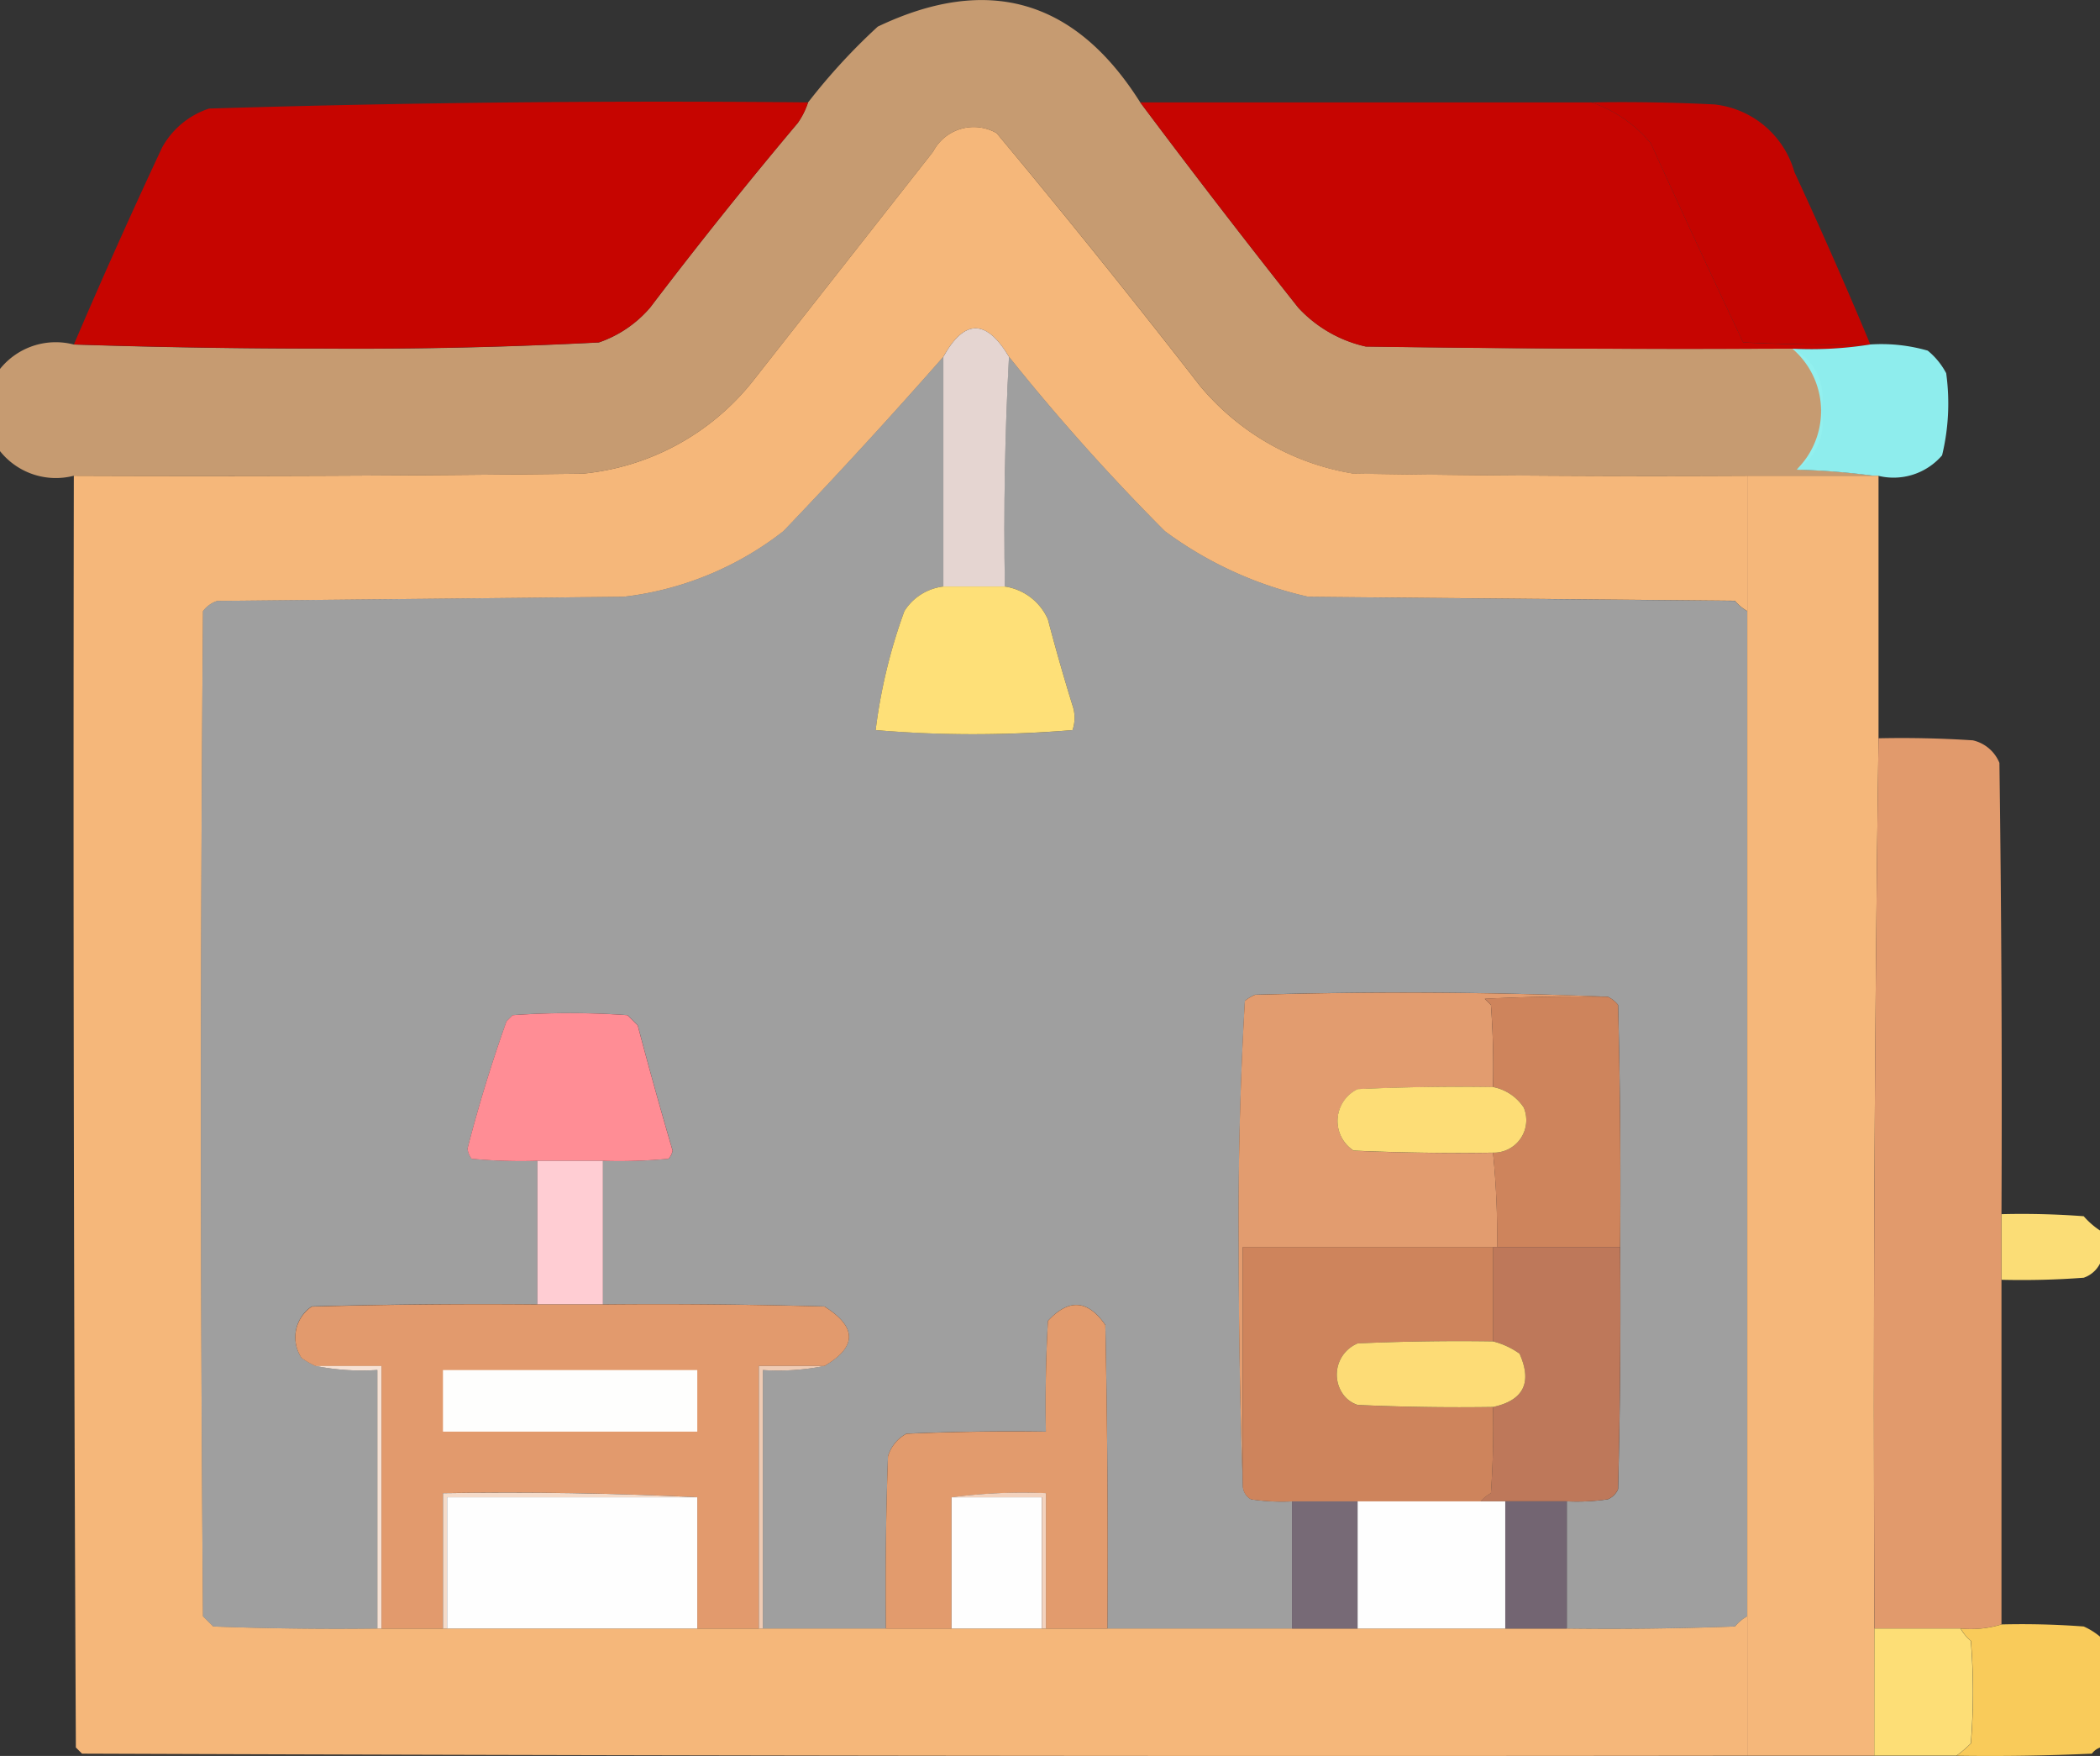 <svg xmlns="http://www.w3.org/2000/svg" width="86.94" height="72.68" viewBox="0 0 86.94 72.68">
  <rect x="0" y="0" width="86.94" height="72.68" fill="#333333" stroke="none"/>
  <g id="icono-zona-estar" transform="translate(0.5 -41.539)">
    <g id="Grupo_11477" data-name="Grupo 11477" transform="translate(-0.5 41.539)">
      <path id="Trazado_11446" data-name="Trazado 11446" d="M46.706,45.778q3.2,4.276,6.537,8.49a5.413,5.413,0,0,0,2.8,1.613q8.829.127,17.66.085a2.249,2.249,0,0,1,1.189,2.547,2.25,2.25,0,0,1-1.019,2.462,30.15,30.15,0,0,1,3.226.255H71.837q-8.151.043-16.3-.085a10.447,10.447,0,0,1-6.368-3.651Q45.057,52.2,40.763,47.051a1.9,1.9,0,0,0-2.632.764l-7.471,9.509a10.24,10.24,0,0,1-7.047,3.821q-10.528.127-21.056.085A2.957,2.957,0,0,1-.5,60.211v-3.4A2.957,2.957,0,0,1,2.556,55.8q5.178.17,10.443.17,5.656.036,11.292-.255a4.878,4.878,0,0,0,2.123-1.443q2.96-3.894,6.113-7.641a3.255,3.255,0,0,0,.425-.849,25.3,25.3,0,0,1,2.887-3.141Q42.676,39.383,46.706,45.778Z" transform="translate(0.5 -41.539)" fill="#c69b71" fill-rule="evenodd" opacity="0.997"/>
    </g>
    <g id="Grupo_11478" data-name="Grupo 11478" transform="translate(2.556 45.748)">
      <path id="Trazado_11447" data-name="Trazado 11447" d="M47.9,66.355a3.255,3.255,0,0,1-.425.849q-3.153,3.747-6.113,7.641a4.878,4.878,0,0,1-2.123,1.443q-5.636.29-11.292.255-5.265,0-10.443-.17,1.752-4.1,3.651-8.151A3.449,3.449,0,0,1,23.1,66.61Q35.489,66.234,47.9,66.355Z" transform="translate(-17.5 -66.326)" fill="#c60500" fill-rule="evenodd" opacity="0.997"/>
    </g>
    <g id="Grupo_11479" data-name="Grupo 11479" transform="translate(46.706 45.778)">
      <path id="Trazado_11448" data-name="Trazado 11448" d="M277.5,66.5h18.679a5.483,5.483,0,0,1,2.462,1.7q1.877,4.137,3.821,8.236,2.631.127,5.264.085a15.434,15.434,0,0,1-3.226.17q-8.83.043-17.66-.085a5.414,5.414,0,0,1-2.8-1.613Q280.7,70.776,277.5,66.5Z" transform="translate(-277.5 -66.5)" fill="#c60501" fill-rule="evenodd"/>
    </g>
    <g id="Grupo_11480" data-name="Grupo 11480" transform="translate(65.384 45.767)">
      <path id="Trazado_11449" data-name="Trazado 11449" d="M387.5,66.448q2.549-.042,5.094.085a3.877,3.877,0,0,1,3.311,2.8q1.644,3.541,3.141,7.132-2.633.042-5.264-.085-1.943-4.1-3.821-8.236A5.482,5.482,0,0,0,387.5,66.448Z" transform="translate(-387.5 -66.438)" fill="#c60501" fill-rule="evenodd" opacity="0.99"/>
    </g>
    <g id="Grupo_11481" data-name="Grupo 11481" transform="translate(2.546 46.808)">
      <path id="Trazado_11450" data-name="Trazado 11450" d="M86.728,86.989v5.6a1.786,1.786,0,0,1-.509-.425L68.559,92a15.792,15.792,0,0,1-5.943-2.717,88.865,88.865,0,0,1-6.453-7.217q-1.409-2.358-2.717,0-3.218,3.662-6.622,7.217A13.214,13.214,0,0,1,40.2,92l-16.811.17a1.185,1.185,0,0,0-.594.425q-.17,20.8,0,41.6l.425.424q3.4.127,6.792.085H79.257q3.482.043,6.962-.085a1.786,1.786,0,0,1,.509-.424v5.773q-34.471.043-68.941-.085l-.255-.255q-.127-26.32-.085-52.639,10.528.043,21.056-.085a10.24,10.24,0,0,0,7.047-3.821l7.471-9.509a1.9,1.9,0,0,1,2.632-.764q4.294,5.152,8.405,10.443A10.447,10.447,0,0,0,70.427,86.9Q78.577,87.031,86.728,86.989Z" transform="translate(-17.437 -72.567)" fill="#f5b77a" fill-rule="evenodd" opacity="0.997"/>
    </g>
    <g id="Grupo_11482" data-name="Grupo 11482" transform="translate(38.555 55.127)">
      <path id="Trazado_11451" data-name="Trazado 11451" d="M232.217,122.737q-.254,4.71-.17,9.509H229.5v-9.509Q230.808,120.379,232.217,122.737Z" transform="translate(-229.5 -121.558)" fill="#e5d5d1" fill-rule="evenodd"/>
    </g>
    <g id="Grupo_11483" data-name="Grupo 11483" transform="translate(73.705 55.781)">
      <path id="Trazado_11452" data-name="Trazado 11452" d="M439.726,125.427a6.935,6.935,0,0,1,2.377.255,3.029,3.029,0,0,1,.764.934,9.109,9.109,0,0,1-.17,3.4,2.648,2.648,0,0,1-2.632.849h-.17a30.153,30.153,0,0,0-3.226-.255,3.4,3.4,0,0,0-.17-5.009A15.435,15.435,0,0,0,439.726,125.427Z" transform="translate(-436.5 -125.411)" fill="#91f2f2" fill-rule="evenodd" opacity="0.973"/>
    </g>
    <g id="Grupo_11484" data-name="Grupo 11484" transform="translate(7.82 56.306)">
      <path id="Trazado_11453" data-name="Trazado 11453" d="M79.235,128.5v9.509a2.211,2.211,0,0,0-1.613,1.019,22.3,22.3,0,0,0-1.189,4.924q2.018.168,4.075.17t4.075-.17a1.57,1.57,0,0,0,0-1.019q-.549-1.772-1.019-3.566a2.319,2.319,0,0,0-1.783-1.358q-.084-4.8.17-9.509a88.869,88.869,0,0,0,6.453,7.217,15.793,15.793,0,0,0,5.943,2.717l17.66.17a1.786,1.786,0,0,0,.509.425v41.6a1.785,1.785,0,0,0-.509.424q-3.48.127-6.962.085v-5.264a8.57,8.57,0,0,0,1.7-.085.78.78,0,0,0,.425-.424q.127-5.009.085-10.018.043-5.01-.085-10.018a1.2,1.2,0,0,0-.425-.34q-7.258-.3-14.6-.085a1.6,1.6,0,0,0-.425.255q-.294,5.072-.255,10.188,0,4.968.17,9.849a.666.666,0,0,0,.34.594,8.57,8.57,0,0,0,1.7.085v5.264H86.027q.043-6.283-.085-12.566-1.083-1.567-2.377-.17-.127,2.291-.085,4.585-2.888-.043-5.773.085a1.571,1.571,0,0,0-.764.934q-.127,3.565-.085,7.132H71.763v-10.7a9.651,9.651,0,0,0,2.547-.17q2.033-1.185,0-2.462-4.584-.127-9.169-.085v-5.943a21.822,21.822,0,0,0,2.717-.085.669.669,0,0,0,.17-.34q-.758-2.577-1.443-5.179l-.425-.425a33.3,33.3,0,0,0-4.755,0l-.255.255q-.925,2.594-1.613,5.264a.838.838,0,0,0,.17.424,21.822,21.822,0,0,0,2.717.085v5.943q-4.67-.043-9.339.085a1.537,1.537,0,0,0-.425,2.123,3.138,3.138,0,0,0,.594.34,9.651,9.651,0,0,0,2.547.17v10.7q-3.4.043-6.792-.085l-.425-.424q-.17-20.8,0-41.6a1.184,1.184,0,0,1,.594-.425l16.811-.17a13.214,13.214,0,0,0,6.622-2.717Q76.017,132.162,79.235,128.5Z" transform="translate(-48.5 -128.5)" fill="#fefefe" fill-rule="evenodd" opacity="0.53"/>
    </g>
    <g id="Grupo_11485" data-name="Grupo 11485" transform="translate(71.837 61.23)">
      <path id="Trazado_11454" data-name="Trazado 11454" d="M425.5,157.5h5.434v10.867q-.254,18.381-.17,36.848v5.264H425.5V157.5Z" transform="translate(-425.5 -157.5)" fill="#f5b77a" fill-rule="evenodd" opacity="0.999"/>
    </g>
    <g id="Grupo_11486" data-name="Grupo 11486" transform="translate(35.753 65.815)">
      <path id="Trazado_11455" data-name="Trazado 11455" d="M215.8,184.5h2.547a2.319,2.319,0,0,1,1.783,1.358q.47,1.794,1.019,3.566a1.57,1.57,0,0,1,0,1.019q-2.018.168-4.075.17t-4.075-.17a22.3,22.3,0,0,1,1.189-4.924A2.211,2.211,0,0,1,215.8,184.5Z" transform="translate(-213 -184.5)" fill="#fee078" fill-rule="evenodd"/>
    </g>
    <g id="Grupo_11487" data-name="Grupo 11487" transform="translate(77.08 72.087)">
      <path id="Trazado_11456" data-name="Trazado 11456" d="M456.566,221.448q1.955-.042,3.905.085a1.563,1.563,0,0,1,1.1.934q.127,9.339.085,18.678v16.98a4.347,4.347,0,0,1-1.7.17H456.4Q456.312,239.829,456.566,221.448Z" transform="translate(-456.375 -221.438)" fill="#e19a6c" fill-rule="evenodd" opacity="0.997"/>
    </g>
    <g id="Grupo_11488" data-name="Grupo 11488" transform="translate(50.776 82.622)">
      <path id="Trazado_11457" data-name="Trazado 11457" d="M316.759,283.654q-2.549-.042-5.094.085l.255.255q.127,1.7.085,3.4-2.8-.043-5.6.085a1.465,1.465,0,0,0-.17,2.547q2.885.127,5.773.085a34.865,34.865,0,0,1,.17,3.905H301.647v9.849q-.17-4.881-.17-9.849-.04-5.116.255-10.188a1.606,1.606,0,0,1,.425-.255Q309.5,283.358,316.759,283.654Z" transform="translate(-301.472 -283.481)" fill="#e29c6f" fill-rule="evenodd"/>
    </g>
    <g id="Grupo_11489" data-name="Grupo 11489" transform="translate(60.969 82.785)">
      <path id="Trazado_11458" data-name="Trazado 11458" d="M366.594,284.448a1.2,1.2,0,0,1,.425.34q.127,5.009.085,10.018h-5.094a34.858,34.858,0,0,0-.17-3.905,1.346,1.346,0,0,0,1.274-1.868,1.968,1.968,0,0,0-1.274-.849q.042-1.7-.085-3.4l-.255-.255Q364.046,284.406,366.594,284.448Z" transform="translate(-361.5 -284.438)" fill="#ce845c" fill-rule="evenodd"/>
    </g>
    <g id="Grupo_11490" data-name="Grupo 11490" transform="translate(18.858 83.474)">
      <path id="Trazado_11459" data-name="Trazado 11459" d="M119.1,294.613h-2.717a21.828,21.828,0,0,1-2.717-.085.838.838,0,0,1-.17-.425q.689-2.67,1.613-5.264l.255-.255a33.31,33.31,0,0,1,4.755,0l.425.425q.686,2.6,1.443,5.179a.67.67,0,0,1-.17.34A21.828,21.828,0,0,1,119.1,294.613Z" transform="translate(-113.5 -288.5)" fill="#ff8d95" fill-rule="evenodd"/>
    </g>
    <g id="Grupo_11491" data-name="Grupo 11491" transform="translate(54.874 86.52)">
      <path id="Trazado_11460" data-name="Trazado 11460" d="M332.037,306.448a1.968,1.968,0,0,1,1.274.849,1.346,1.346,0,0,1-1.274,1.868q-2.888.043-5.773-.085a1.465,1.465,0,0,1,.17-2.547Q329.234,306.406,332.037,306.448Z" transform="translate(-325.602 -306.437)" fill="#fddd76" fill-rule="evenodd"/>
    </g>
    <g id="Grupo_11492" data-name="Grupo 11492" transform="translate(21.744 89.587)">
      <path id="Trazado_11461" data-name="Trazado 11461" d="M130.5,324.5h2.717v5.943H130.5Z" transform="translate(-130.5 -324.5)" fill="#ffcdd3" fill-rule="evenodd"/>
    </g>
    <g id="Grupo_11493" data-name="Grupo 11493" transform="translate(82.365 91.784)">
      <path id="Trazado_11462" data-name="Trazado 11462" d="M487.5,337.448q1.7-.042,3.4.085a3.32,3.32,0,0,0,.679.594v1.358a1.187,1.187,0,0,1-.679.594q-1.7.127-3.4.085Z" transform="translate(-487.5 -337.438)" fill="#ffe077" fill-rule="evenodd" opacity="0.98"/>
    </g>
    <g id="Grupo_11494" data-name="Grupo 11494" transform="translate(60.799 93.153)">
      <path id="Trazado_11463" data-name="Trazado 11463" d="M361.009,345.5h5.264q.042,5.01-.085,10.018a.78.78,0,0,1-.424.424,8.572,8.572,0,0,1-1.7.085H360.5a1.626,1.626,0,0,1,.424-.34q.127-1.781.085-3.566,1.9-.4,1.1-2.207a3.262,3.262,0,0,0-1.1-.509Z" transform="translate(-360.5 -345.5)" fill="#be785a" fill-rule="evenodd"/>
    </g>
    <g id="Grupo_11495" data-name="Grupo 11495" transform="translate(50.951 93.153)">
      <path id="Trazado_11464" data-name="Trazado 11464" d="M312.858,345.5v3.906q-2.8-.043-5.6.085a1.4,1.4,0,0,0-.594,2.123,1.185,1.185,0,0,0,.594.425q2.8.127,5.6.085.042,1.785-.085,3.566a1.626,1.626,0,0,0-.424.34h-7.811a8.572,8.572,0,0,1-1.7-.085.666.666,0,0,1-.34-.594V345.5Z" transform="translate(-302.5 -345.5)" fill="#ce845c" fill-rule="evenodd"/>
    </g>
    <g id="Grupo_11496" data-name="Grupo 11496" transform="translate(11.732 95.52)">
      <path id="Trazado_11465" data-name="Trazado 11465" d="M81.546,359.448h2.717q4.585-.042,9.169.085,2.033,1.277,0,2.462H90.715v10.867H88.168v-5.434q-5.22-.254-10.528-.17v5.6H75.093V362H72.376a3.138,3.138,0,0,1-.594-.34,1.537,1.537,0,0,1,.425-2.123Q76.875,359.406,81.546,359.448Z" transform="translate(-71.533 -359.437)" fill="#e29a6d" fill-rule="evenodd"/>
    </g>
    <g id="Grupo_11497" data-name="Grupo 11497" transform="translate(36.167 95.551)">
      <path id="Trazado_11466" data-name="Trazado 11466" d="M224.617,373.015H222.07v-5.6a22.565,22.565,0,0,0-3.906.17v5.434h-2.717q-.043-3.567.085-7.132a1.572,1.572,0,0,1,.764-.934q2.885-.127,5.773-.085-.042-2.294.085-4.585,1.294-1.4,2.377.17Q224.66,366.732,224.617,373.015Z" transform="translate(-215.437 -359.621)" fill="#e29b6d" fill-rule="evenodd"/>
    </g>
    <g id="Grupo_11498" data-name="Grupo 11498" transform="translate(54.853 97.048)">
      <path id="Trazado_11467" data-name="Trazado 11467" d="M331.935,368.448a3.262,3.262,0,0,1,1.1.509q.8,1.8-1.1,2.207-2.8.042-5.6-.085a1.185,1.185,0,0,1-.594-.424,1.4,1.4,0,0,1,.594-2.123Q329.132,368.406,331.935,368.448Z" transform="translate(-325.479 -368.437)" fill="#fddc76" fill-rule="evenodd"/>
    </g>
    <g id="Grupo_11499" data-name="Grupo 11499" transform="translate(12.575 98.077)">
      <path id="Trazado_11468" data-name="Trazado 11468" d="M76.5,374.5h2.717v10.867h-.17v-10.7A9.651,9.651,0,0,1,76.5,374.5Z" transform="translate(-76.5 -374.5)" fill="#f6e1d4" fill-rule="evenodd"/>
    </g>
    <g id="Grupo_11500" data-name="Grupo 11500" transform="translate(17.839 98.247)">
      <path id="Trazado_11469" data-name="Trazado 11469" d="M107.5,375.5h10.528v2.547H107.5Z" transform="translate(-107.5 -375.5)" fill="#fefefd" fill-rule="evenodd"/>
    </g>
    <g id="Grupo_11501" data-name="Grupo 11501" transform="translate(30.914 98.077)">
      <path id="Trazado_11470" data-name="Trazado 11470" d="M187.217,374.5a9.651,9.651,0,0,1-2.547.17v10.7h-.17V374.5Z" transform="translate(-184.5 -374.5)" fill="#efcbb4" fill-rule="evenodd"/>
    </g>
    <g id="Grupo_11502" data-name="Grupo 11502" transform="translate(17.839 103.32)">
      <path id="Trazado_11471" data-name="Trazado 11471" d="M118.028,405.567H107.67V411h-.17v-5.6Q112.808,405.313,118.028,405.567Z" transform="translate(-107.5 -405.376)" fill="#f4dbca" fill-rule="evenodd"/>
    </g>
    <g id="Grupo_11503" data-name="Grupo 11503" transform="translate(18.009 103.511)">
      <path id="Trazado_11472" data-name="Trazado 11472" d="M118.858,406.5v5.434H108.5V406.5Z" transform="translate(-108.5 -406.5)" fill="#fefefe" fill-rule="evenodd"/>
    </g>
    <g id="Grupo_11504" data-name="Grupo 11504" transform="translate(38.895 103.511)">
      <path id="Trazado_11473" data-name="Trazado 11473" d="M231.5,406.5h3.736v5.434H231.5Z" transform="translate(-231.5 -406.5)" fill="#fefefe" fill-rule="evenodd"/>
    </g>
    <g id="Grupo_11505" data-name="Grupo 11505" transform="translate(38.895 103.321)">
      <path id="Trazado_11474" data-name="Trazado 11474" d="M231.5,405.57a22.571,22.571,0,0,1,3.906-.17V411h-.17V405.57Z" transform="translate(-231.5 -405.38)" fill="#f2d2be" fill-rule="evenodd"/>
    </g>
    <g id="Grupo_11506" data-name="Grupo 11506" transform="translate(52.988 103.681)">
      <path id="Trazado_11475" data-name="Trazado 11475" d="M314.5,407.5h2.717v5.264H314.5Z" transform="translate(-314.5 -407.5)" fill="#776a76" fill-rule="evenodd"/>
    </g>
    <g id="Grupo_11507" data-name="Grupo 11507" transform="translate(55.705 103.681)">
      <path id="Trazado_11476" data-name="Trazado 11476" d="M330.5,407.5h6.113v5.264H330.5Z" transform="translate(-330.5 -407.5)" fill="#fefefe" fill-rule="evenodd"/>
    </g>
    <g id="Grupo_11508" data-name="Grupo 11508" transform="translate(61.818 103.681)">
      <path id="Trazado_11477" data-name="Trazado 11477" d="M366.5,407.5h2.547v5.264H366.5Z" transform="translate(-366.5 -407.5)" fill="#736572" fill-rule="evenodd"/>
    </g>
    <g id="Grupo_11509" data-name="Grupo 11509" transform="translate(80.497 108.765)">
      <path id="Trazado_11478" data-name="Trazado 11478" d="M478.368,437.448q1.7-.042,3.4.085a2.816,2.816,0,0,1,.679.424v4.585a.731.731,0,0,0-.34.255q-2.8.127-5.6.085a5.127,5.127,0,0,0,.594-.509,26.555,26.555,0,0,0,0-4.245,1.786,1.786,0,0,1-.424-.509A4.347,4.347,0,0,0,478.368,437.448Z" transform="translate(-476.5 -437.438)" fill="#ffd05b" fill-rule="evenodd" opacity="0.966"/>
    </g>
    <g id="Grupo_11510" data-name="Grupo 11510" transform="translate(77.101 108.945)">
      <path id="Trazado_11479" data-name="Trazado 11479" d="M456.5,438.5h3.566a1.786,1.786,0,0,0,.424.509,26.55,26.55,0,0,1,0,4.245,5.133,5.133,0,0,1-.594.509h-3.4Z" transform="translate(-456.5 -438.5)" fill="#fedf77" fill-rule="evenodd" opacity="0.995"/>
    </g>
  </g>
</svg>
